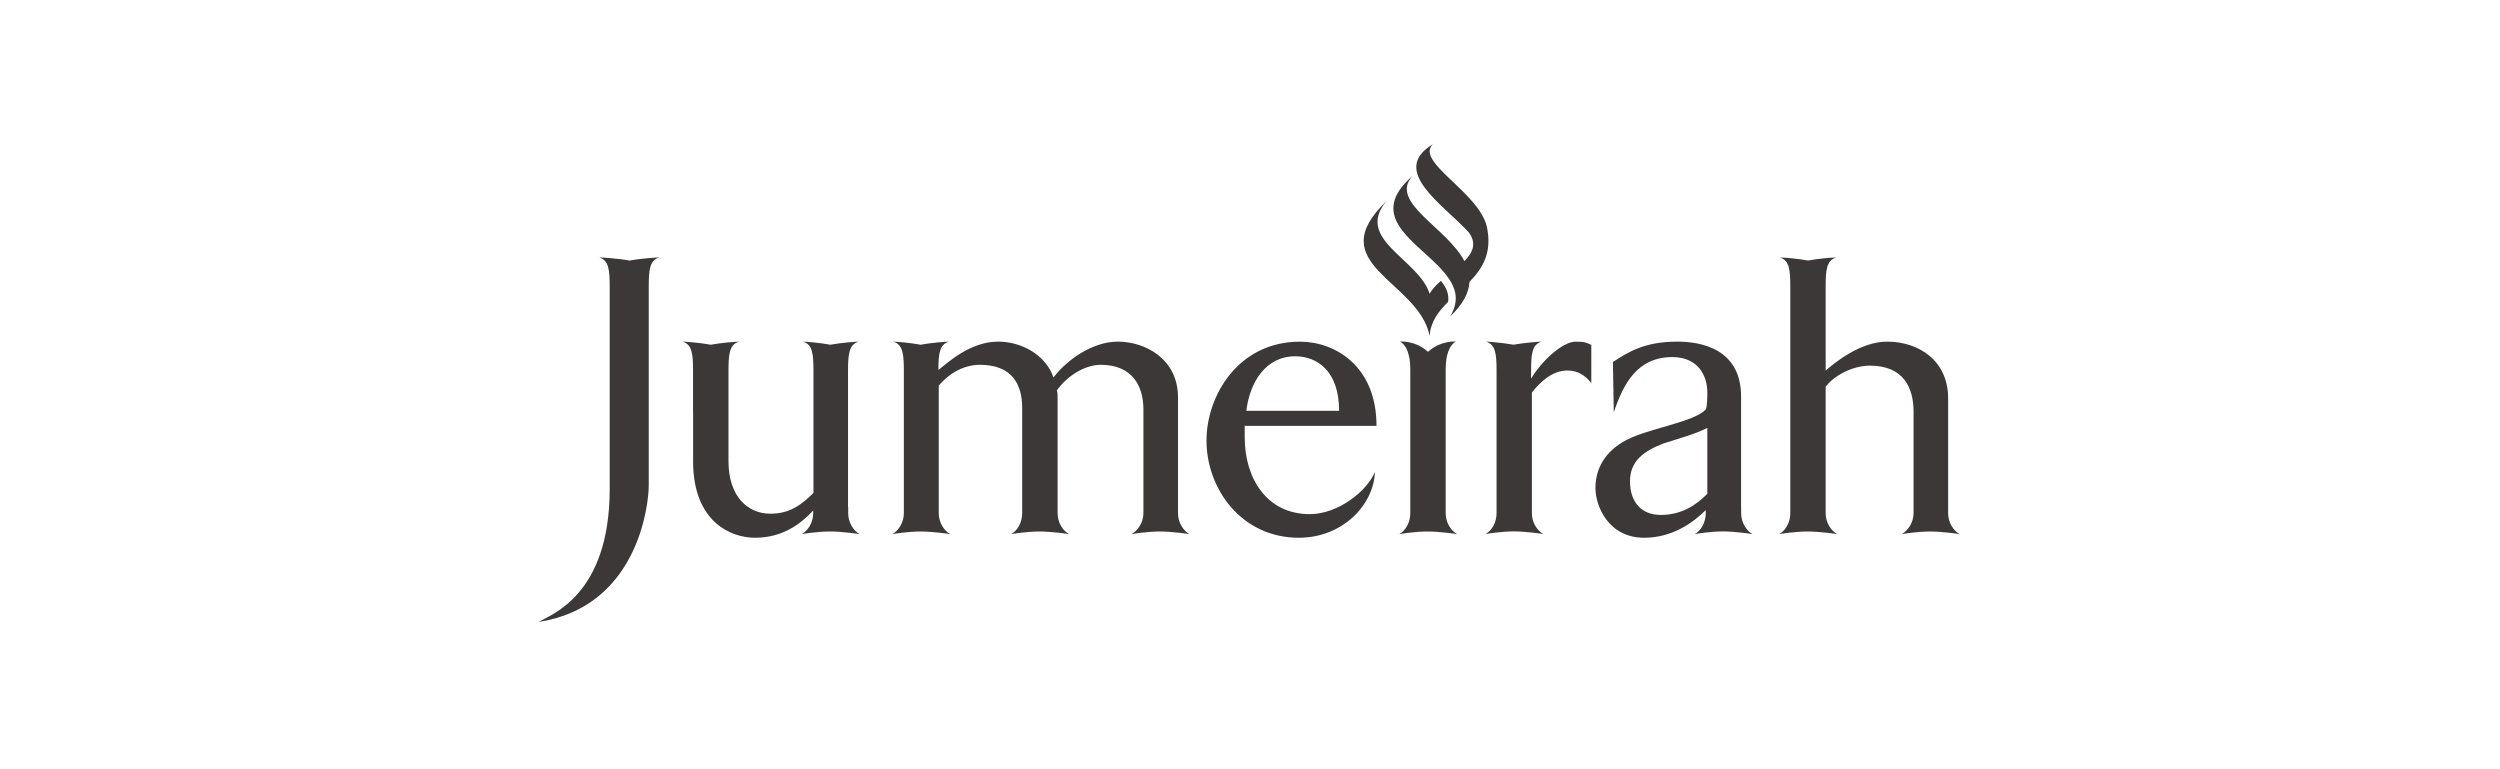 <?xml version="1.0" encoding="UTF-8"?> <svg xmlns="http://www.w3.org/2000/svg" width="260" height="80" viewBox="0 0 260 80" fill="none"><path d="M68.57 26.773C67.554 27.064 67.47 28.089 67.47 29.856V50.469C67.47 52.665 66.243 63.118 56 64.685C57.314 63.918 63.408 61.889 63.408 50.848V29.856C63.408 28.089 63.326 27.064 62.308 26.773C62.612 26.773 64.427 26.895 65.469 27.096C66.506 26.895 68.268 26.773 68.57 26.773ZM89.303 35.529C88.288 35.818 88.195 36.846 88.195 38.616V52.708H88.212V53.373C88.212 54.302 88.719 55.165 89.391 55.544C89.391 55.544 87.648 55.275 86.307 55.275C84.981 55.275 83.411 55.54 83.39 55.544C84.061 55.165 84.575 54.302 84.575 53.373V53.091C83.304 54.455 81.426 55.927 78.514 55.927C76.016 55.927 72.082 54.275 72.082 47.974V42.935H72.077V38.616C72.077 36.846 71.994 35.818 70.981 35.529C71.277 35.529 72.88 35.653 73.917 35.852C74.954 35.653 76.557 35.529 76.867 35.529C75.851 35.818 75.763 36.847 75.763 38.616V47.974C75.763 51.562 77.706 53.425 80.118 53.425C82.192 53.425 83.38 52.453 84.6 51.268V38.616C84.6 36.846 84.516 35.818 83.509 35.529C83.804 35.529 85.319 35.653 86.358 35.852C87.4 35.653 89.005 35.529 89.303 35.529ZM135.209 35.534C138.798 35.534 143.157 38.028 143.157 44.288H129.449V45.474C129.449 49.745 131.737 53.47 136.219 53.47C139.181 53.47 142.19 51.058 142.993 49.076C142.867 52.541 139.602 55.927 135.08 55.927C129.115 55.927 125.475 50.845 125.475 45.812C125.475 41.201 128.732 35.534 135.209 35.534ZM174.429 35.529C176.881 35.529 181.073 36.251 181.073 41.242V52.708H181.08V53.373C181.08 54.302 181.589 55.165 182.263 55.544C182.238 55.54 180.509 55.267 179.182 55.267C177.852 55.267 176.27 55.542 176.26 55.544C176.934 55.165 177.395 54.302 177.396 53.373V53.046C177.389 53.05 177.387 53.055 177.387 53.06C176.043 54.412 173.847 55.927 171 55.927C167.236 55.927 165.926 52.579 165.926 50.767C165.926 49.155 166.559 47.293 168.76 45.978C171 44.586 176.076 43.988 177.389 42.593C177.56 42.424 177.561 41.031 177.561 40.818C177.561 39.04 176.586 37.137 173.917 37.137C170.324 37.137 168.845 39.843 167.833 42.893L167.743 37.645C169.31 36.637 171 35.529 174.429 35.529ZM151.403 35.52C150.772 35.862 150.351 36.836 150.351 38.4V53.374C150.351 54.303 150.858 55.166 151.536 55.545C151.536 55.545 149.789 55.276 148.461 55.276C147.115 55.276 145.53 55.545 145.53 55.545C146.209 55.166 146.671 54.303 146.671 53.374V38.411C146.671 36.852 146.25 35.871 145.616 35.53H145.632C145.628 35.526 145.621 35.524 145.616 35.52C145.643 35.517 147.196 35.392 148.513 36.588C149.847 35.382 151.403 35.52 151.403 35.52ZM116.253 35.529C119.127 35.529 122.513 37.349 122.513 41.325V53.373C122.513 54.302 123.02 55.165 123.699 55.544C123.699 55.544 121.955 55.276 120.611 55.275C119.279 55.275 117.682 55.544 117.682 55.544C118.369 55.165 118.915 54.302 118.915 53.373V42.597C118.915 40.101 117.727 37.94 114.479 37.94C112.786 37.94 110.962 39.128 109.909 40.606C109.99 40.818 109.99 41.031 109.99 41.24V53.373C109.99 54.302 110.495 55.165 111.169 55.544C111.139 55.539 109.415 55.275 108.092 55.275C106.755 55.275 105.166 55.544 105.166 55.544C105.845 55.165 106.307 54.302 106.307 53.373V42.428C106.307 40.013 105.292 37.94 101.906 37.94C99.959 37.94 98.441 39.128 97.63 40.102V53.373C97.63 54.302 98.141 55.165 98.817 55.544C98.789 55.54 97.064 55.275 95.738 55.275C94.399 55.275 92.814 55.544 92.814 55.544C93.484 55.165 94 54.302 94 53.373V38.616C94 36.846 93.91 35.818 92.897 35.529C93.2 35.529 94.71 35.653 95.747 35.852C96.786 35.653 98.387 35.529 98.691 35.529C97.704 35.809 97.594 36.803 97.594 38.489L97.63 38.449C98.651 37.644 100.933 35.529 103.812 35.529C106.183 35.529 108.719 36.842 109.564 39.254C110.876 37.52 113.543 35.529 116.253 35.529ZM190.976 26.774C189.957 27.065 189.869 28.091 189.869 29.855V38.537C190.803 37.732 193.465 35.53 196.265 35.53C199.562 35.53 202.606 37.521 202.606 41.409V53.373C202.606 54.302 203.116 55.165 203.796 55.544C203.764 55.539 202.033 55.276 200.713 55.276C199.381 55.276 197.8 55.541 197.784 55.544C198.46 55.165 199.01 54.302 199.01 53.373V42.81C199.01 40.314 197.953 38.029 194.488 38.028C192.583 38.028 190.676 39.128 189.869 40.224V53.373C189.869 54.302 190.383 55.165 191.062 55.544C191.062 55.544 189.31 55.276 187.978 55.276C186.638 55.276 185.057 55.542 185.047 55.544C185.721 55.165 186.191 54.302 186.191 53.373V29.855C186.191 28.091 186.111 27.065 185.092 26.774C185.398 26.774 186.993 26.894 188.032 27.095C189.071 26.894 190.671 26.774 190.976 26.774ZM163.885 35.53C164.908 35.53 164.989 35.664 165.496 35.864V39.843C164.861 39.04 164.1 38.533 163 38.533C161.395 38.533 160.121 39.8 159.316 40.819V53.378C159.316 54.302 159.829 55.164 160.507 55.538C160.485 55.535 158.75 55.265 157.426 55.265C156.087 55.265 154.497 55.538 154.497 55.538C155.178 55.164 155.642 54.302 155.642 53.378V38.607C155.642 36.852 155.552 35.819 154.538 35.53C154.844 35.53 156.352 35.659 157.396 35.849C158.435 35.659 160.034 35.53 160.334 35.53C159.317 35.819 159.233 36.851 159.233 38.607V39.356C159.29 39.293 159.316 39.252 159.316 39.252C160.209 37.737 162.41 35.53 163.885 35.53ZM177.561 44.504C176.206 45.178 175.02 45.473 173.029 46.111C171.048 46.869 169.52 47.886 169.52 50.038C169.52 52.281 170.752 53.553 172.738 53.553C174.81 53.553 176.374 52.579 177.561 51.351V44.504ZM134.699 37.054C131.611 37.054 129.958 39.803 129.622 42.723H139.267C139.266 38.622 137.024 37.054 134.699 37.054ZM144.187 20.926C140.842 24.9 147.551 26.938 148.684 30.556C148.923 30.091 149.361 29.639 149.858 29.208C150.386 29.86 150.727 30.545 150.605 31.398C149.6 32.38 148.785 33.453 148.684 34.932C147.521 29.161 137.309 27.517 144.187 20.926ZM149.012 15C147.163 16.849 153.754 19.944 154.627 23.553C155.22 26.262 154.192 27.922 152.826 29.315C152.769 30.42 152.185 31.617 150.802 32.929C151 32.615 151.137 32.307 151.236 32.014C151.387 31.549 151.433 31.103 151.379 30.67C151.288 29.973 150.952 29.325 150.481 28.693C150.209 28.333 149.895 27.983 149.555 27.634C146.775 24.814 142.296 22.324 146.886 18.311C144.436 21.042 150.439 23.63 152.299 27.153C153.164 26.272 153.604 25.313 152.759 24.175C150.15 21.291 144.44 17.775 149.012 15Z" fill="#3C3838"></path></svg> 